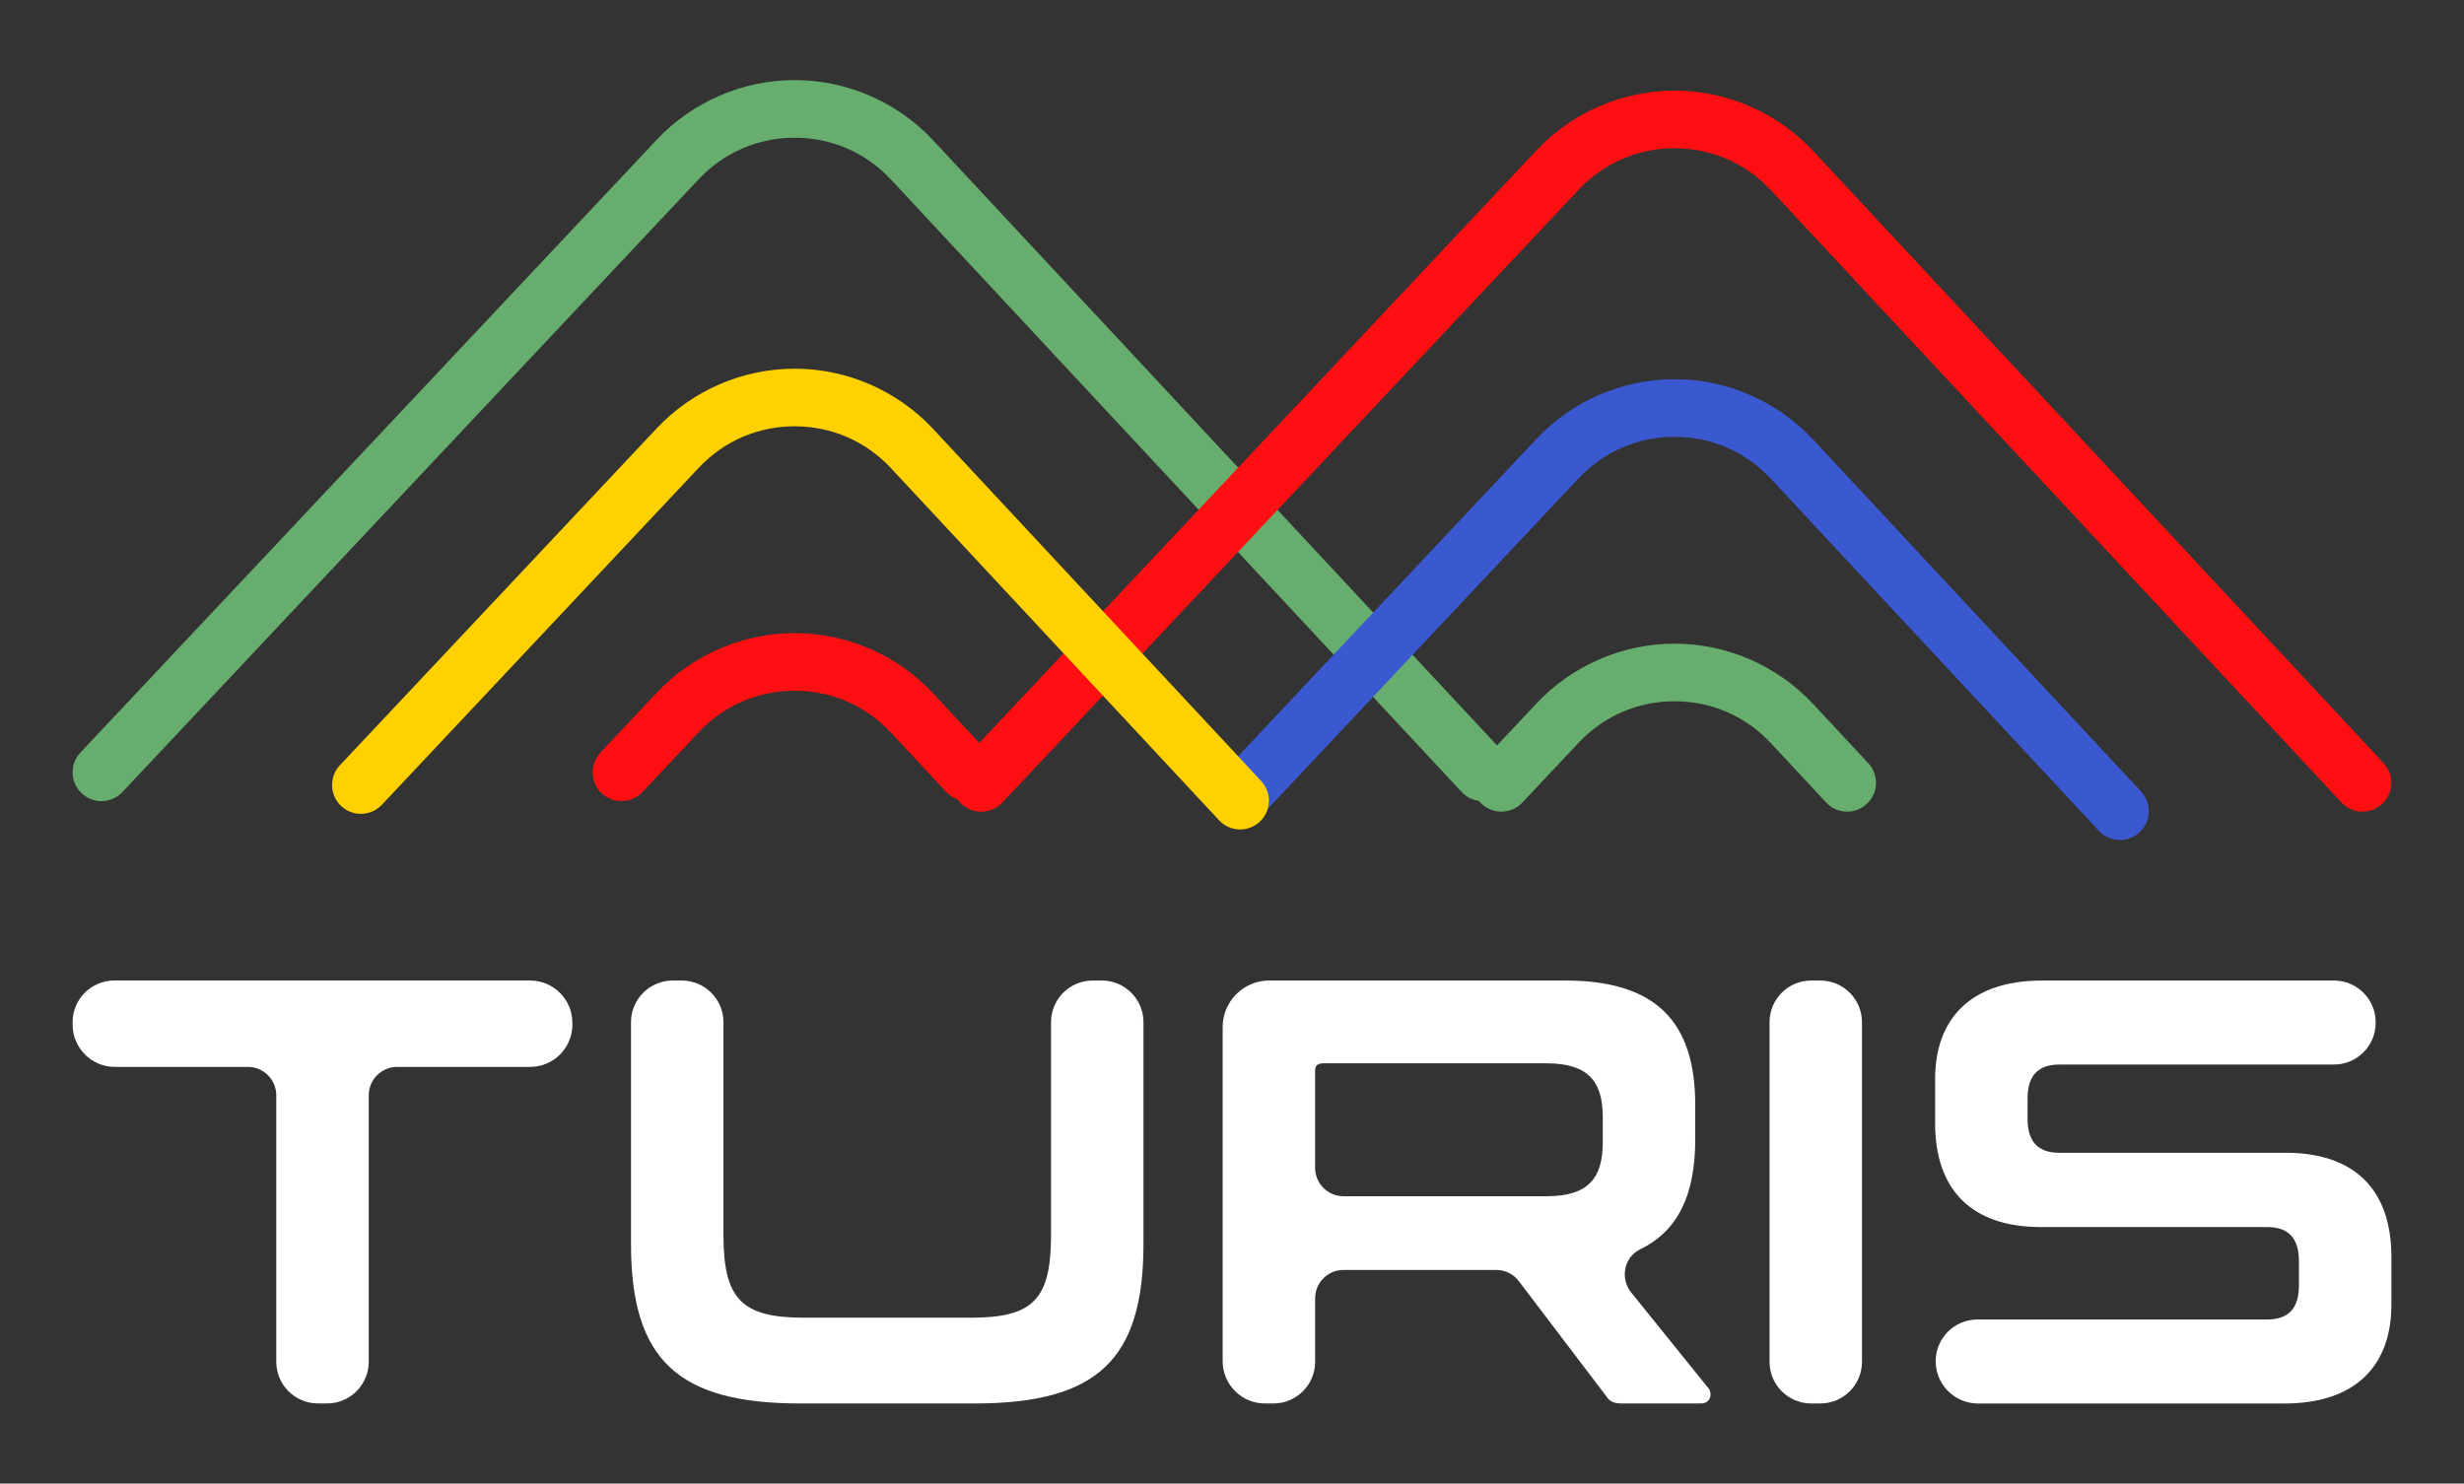 <?xml version="1.0" encoding="UTF-8"?>
<svg id="Capa_1" data-name="Capa 1" xmlns="http://www.w3.org/2000/svg" viewBox="0 0 800 481.78">
  <rect x="0" y="0" width="800" height="481.78" fill="#333333" stroke="none"/>
  <defs>
    <style>
      .cls-1 {
        fill: #fff;
      }

      .cls-2 {
        fill: #ff0f11;
      }

      .cls-3 {
        fill: #ffd100;
      }

      .cls-4 {
        fill: #67ae6e;
      }

      .cls-5 {
        fill: #3a59d1;
      }
    </style>
  </defs>
  <g>
    <path class="cls-1" d="M172.11,318.42c7.58,0,13.73,6.15,13.73,13.73v.59c0,7.58-6.15,13.73-13.73,13.73h-43.17c-5.09,0-9.22,4.13-9.22,9.22v86.53c0,7.48-6.06,13.54-13.54,13.54h-2.94c-7.48,0-13.54-6.06-13.54-13.54v-86.53c0-5.09-4.13-9.22-9.22-9.22H37.31c-7.59,0-13.74-6.15-13.74-13.74v-.78c0-7.48,6.06-13.54,13.54-13.54H172.11Z"/>
    <path class="cls-1" d="M221.35,318.42c7.48,0,13.54,6.06,13.54,13.54v69.07c0,20.8,5.89,26.88,26.1,26.88h54.35c20.21,0,25.9-6.08,25.9-26.88v-69.07c0-7.48,6.06-13.54,13.54-13.54h2.94c7.48,0,13.54,6.06,13.54,13.54v72.01c0,37.67-15.11,51.8-54.94,51.8h-56.51c-39.63,0-54.94-14.13-54.94-51.8v-72.01c0-7.48,6.06-13.54,13.54-13.54h2.94Z"/>
    <path class="cls-1" d="M508.21,318.42c30.02,0,42.19,13.93,42.19,40.42v11.18c0,17.71-5.41,29.64-17.89,35.69-5.25,2.55-6.57,9.48-2.9,14.02l25.11,31.13c1.18,1.37,.98,4.91-2.55,4.91h-25.31c-3.33,0-4.32-.78-5.49-2.55l-28.24-37.17c-1.74-2.3-4.46-3.64-7.34-3.64h-49.58c-5.09,0-9.22,4.13-9.22,9.22v20.6c0,7.48-6.06,13.54-13.54,13.54h-2.75c-7.58,0-13.73-6.15-13.73-13.73v-108.51c0-8.34,6.76-15.11,15.11-15.11h96.14Zm-81.23,60.83c0,5.09,4.13,9.22,9.22,9.22h65.93c13.34,0,18.25-5.69,18.25-17.46v-8.24c0-11.77-4.91-17.46-18.25-17.46h-72.6c-1.77,0-2.55,.78-2.55,2.35v31.59Z"/>
    <path class="cls-1" d="M591,318.42c7.48,0,13.54,6.06,13.54,13.54v110.27c0,7.48-6.06,13.54-13.54,13.54h-2.94c-7.48,0-13.54-6.06-13.54-13.54v-110.27c0-7.48,6.06-13.54,13.54-13.54h2.94Z"/>
    <path class="cls-1" d="M757.78,318.42c7.48,0,13.54,6.06,13.54,13.54v.2c0,7.48-6.06,13.54-13.54,13.54h-89.08c-7.46,0-10.4,4.12-10.4,10.99v6.67c0,7.26,3.33,10.99,10.2,10.99h73.58c22.56,0,34.34,12.16,34.34,33.75v15.7c0,19.03-10.99,31.98-34.73,31.98h-99.48c-7.59,0-13.74-6.15-13.74-13.74h0c0-7.48,6.06-13.54,13.54-13.54h93.99c7.46,0,10.4-4.12,10.4-10.99v-8.04c0-7.26-3.33-10.99-10.2-10.99h-73.58c-22.56,0-34.34-12.17-34.34-33.75v-14.32c0-19.03,10.99-31.98,34.73-31.98h94.77Z"/>
  </g>
  <g>
    <path class="cls-4" d="M32.93,260.16c-2.3,0-4.6-.84-6.41-2.54-3.76-3.54-3.95-9.46-.41-13.23L213.24,45.37c11.57-12.31,27.89-19.36,44.77-19.36h.14c16.94,.04,33.28,7.17,44.83,19.57l185.26,198.85c3.52,3.78,3.31,9.7-.47,13.22-3.78,3.53-9.7,3.32-13.22-.47L289.29,58.33c-8.15-8.75-19.22-13.58-31.18-13.61h-.1c-11.92,0-22.97,4.78-31.14,13.46L39.75,257.21c-1.84,1.96-4.33,2.95-6.82,2.95Z"/>
    <path class="cls-2" d="M201.79,260.16c-2.3,0-4.6-.84-6.41-2.54-3.76-3.54-3.95-9.46-.41-13.23l18.26-19.42c11.57-12.31,27.89-19.36,44.78-19.36,.05,0,.09,0,.14,0,16.94,.04,33.28,7.17,44.82,19.56l17.93,19.25c3.52,3.78,3.31,9.7-.47,13.22-3.78,3.53-9.7,3.32-13.22-.47l-17.93-19.25c-8.15-8.75-19.22-13.58-31.18-13.61h-.1c-11.92,0-22.97,4.78-31.14,13.47l-18.26,19.42c-1.84,1.96-4.33,2.95-6.82,2.95Z"/>
    <path class="cls-2" d="M767.07,263.58c-2.51,0-5-1-6.85-2.98L574.96,61.75c-8.15-8.75-19.22-13.58-31.18-13.6-.03,0-.07,0-.1,0-11.92,0-22.97,4.78-31.14,13.47l-187.12,199.03c-3.54,3.76-9.46,3.95-13.23,.41-3.76-3.54-3.95-9.46-.41-13.23L498.91,48.79c11.57-12.31,27.89-19.36,44.78-19.36,.05,0,.09,0,.14,0,16.94,.04,33.28,7.17,44.82,19.56l185.26,198.85c3.52,3.78,3.31,9.7-.47,13.22-1.8,1.68-4.09,2.51-6.38,2.51Z"/>
    <path class="cls-5" d="M688.32,272.78c-2.51,0-5-1-6.85-2.98l-106.51-114.33c-8.15-8.75-19.22-13.58-31.18-13.61h-.1c-11.92,0-22.97,4.78-31.14,13.46l-102.88,109.43c-3.54,3.76-9.46,3.95-13.23,.41-3.76-3.54-3.95-9.46-.41-13.23l102.88-109.43c11.57-12.31,27.89-19.36,44.77-19.36h.14c16.94,.04,33.28,7.17,44.83,19.57l106.51,114.33c3.52,3.78,3.31,9.7-.47,13.22-1.8,1.68-4.09,2.51-6.38,2.51Z"/>
    <path class="cls-4" d="M487.47,263.58c-2.3,0-4.6-.84-6.41-2.54-3.76-3.54-3.95-9.46-.41-13.23l18.26-19.42c11.57-12.31,27.89-19.36,44.78-19.36,.05,0,.09,0,.14,0,16.94,.04,33.28,7.17,44.82,19.56l17.93,19.25c3.52,3.78,3.31,9.7-.47,13.22-3.78,3.53-9.7,3.32-13.22-.47l-17.93-19.25c-8.15-8.75-19.22-13.58-31.18-13.61h-.1c-11.92,0-22.97,4.78-31.14,13.47l-18.26,19.42c-1.84,1.96-4.33,2.95-6.82,2.95Z"/>
    <path class="cls-3" d="M402.65,269.36c-2.51,0-5-1-6.85-2.98l-106.51-114.33c-8.15-8.75-19.22-13.58-31.18-13.61h-.1c-11.92,0-22.97,4.78-31.14,13.47l-102.88,109.43c-3.54,3.76-9.46,3.95-13.23,.41-3.76-3.54-3.95-9.46-.41-13.23l102.88-109.43c11.57-12.31,27.89-19.36,44.77-19.36h.14c16.94,.04,33.28,7.17,44.83,19.57l106.51,114.33c3.52,3.78,3.31,9.7-.47,13.22-1.8,1.68-4.09,2.51-6.38,2.51Z"/>
  </g>
</svg>